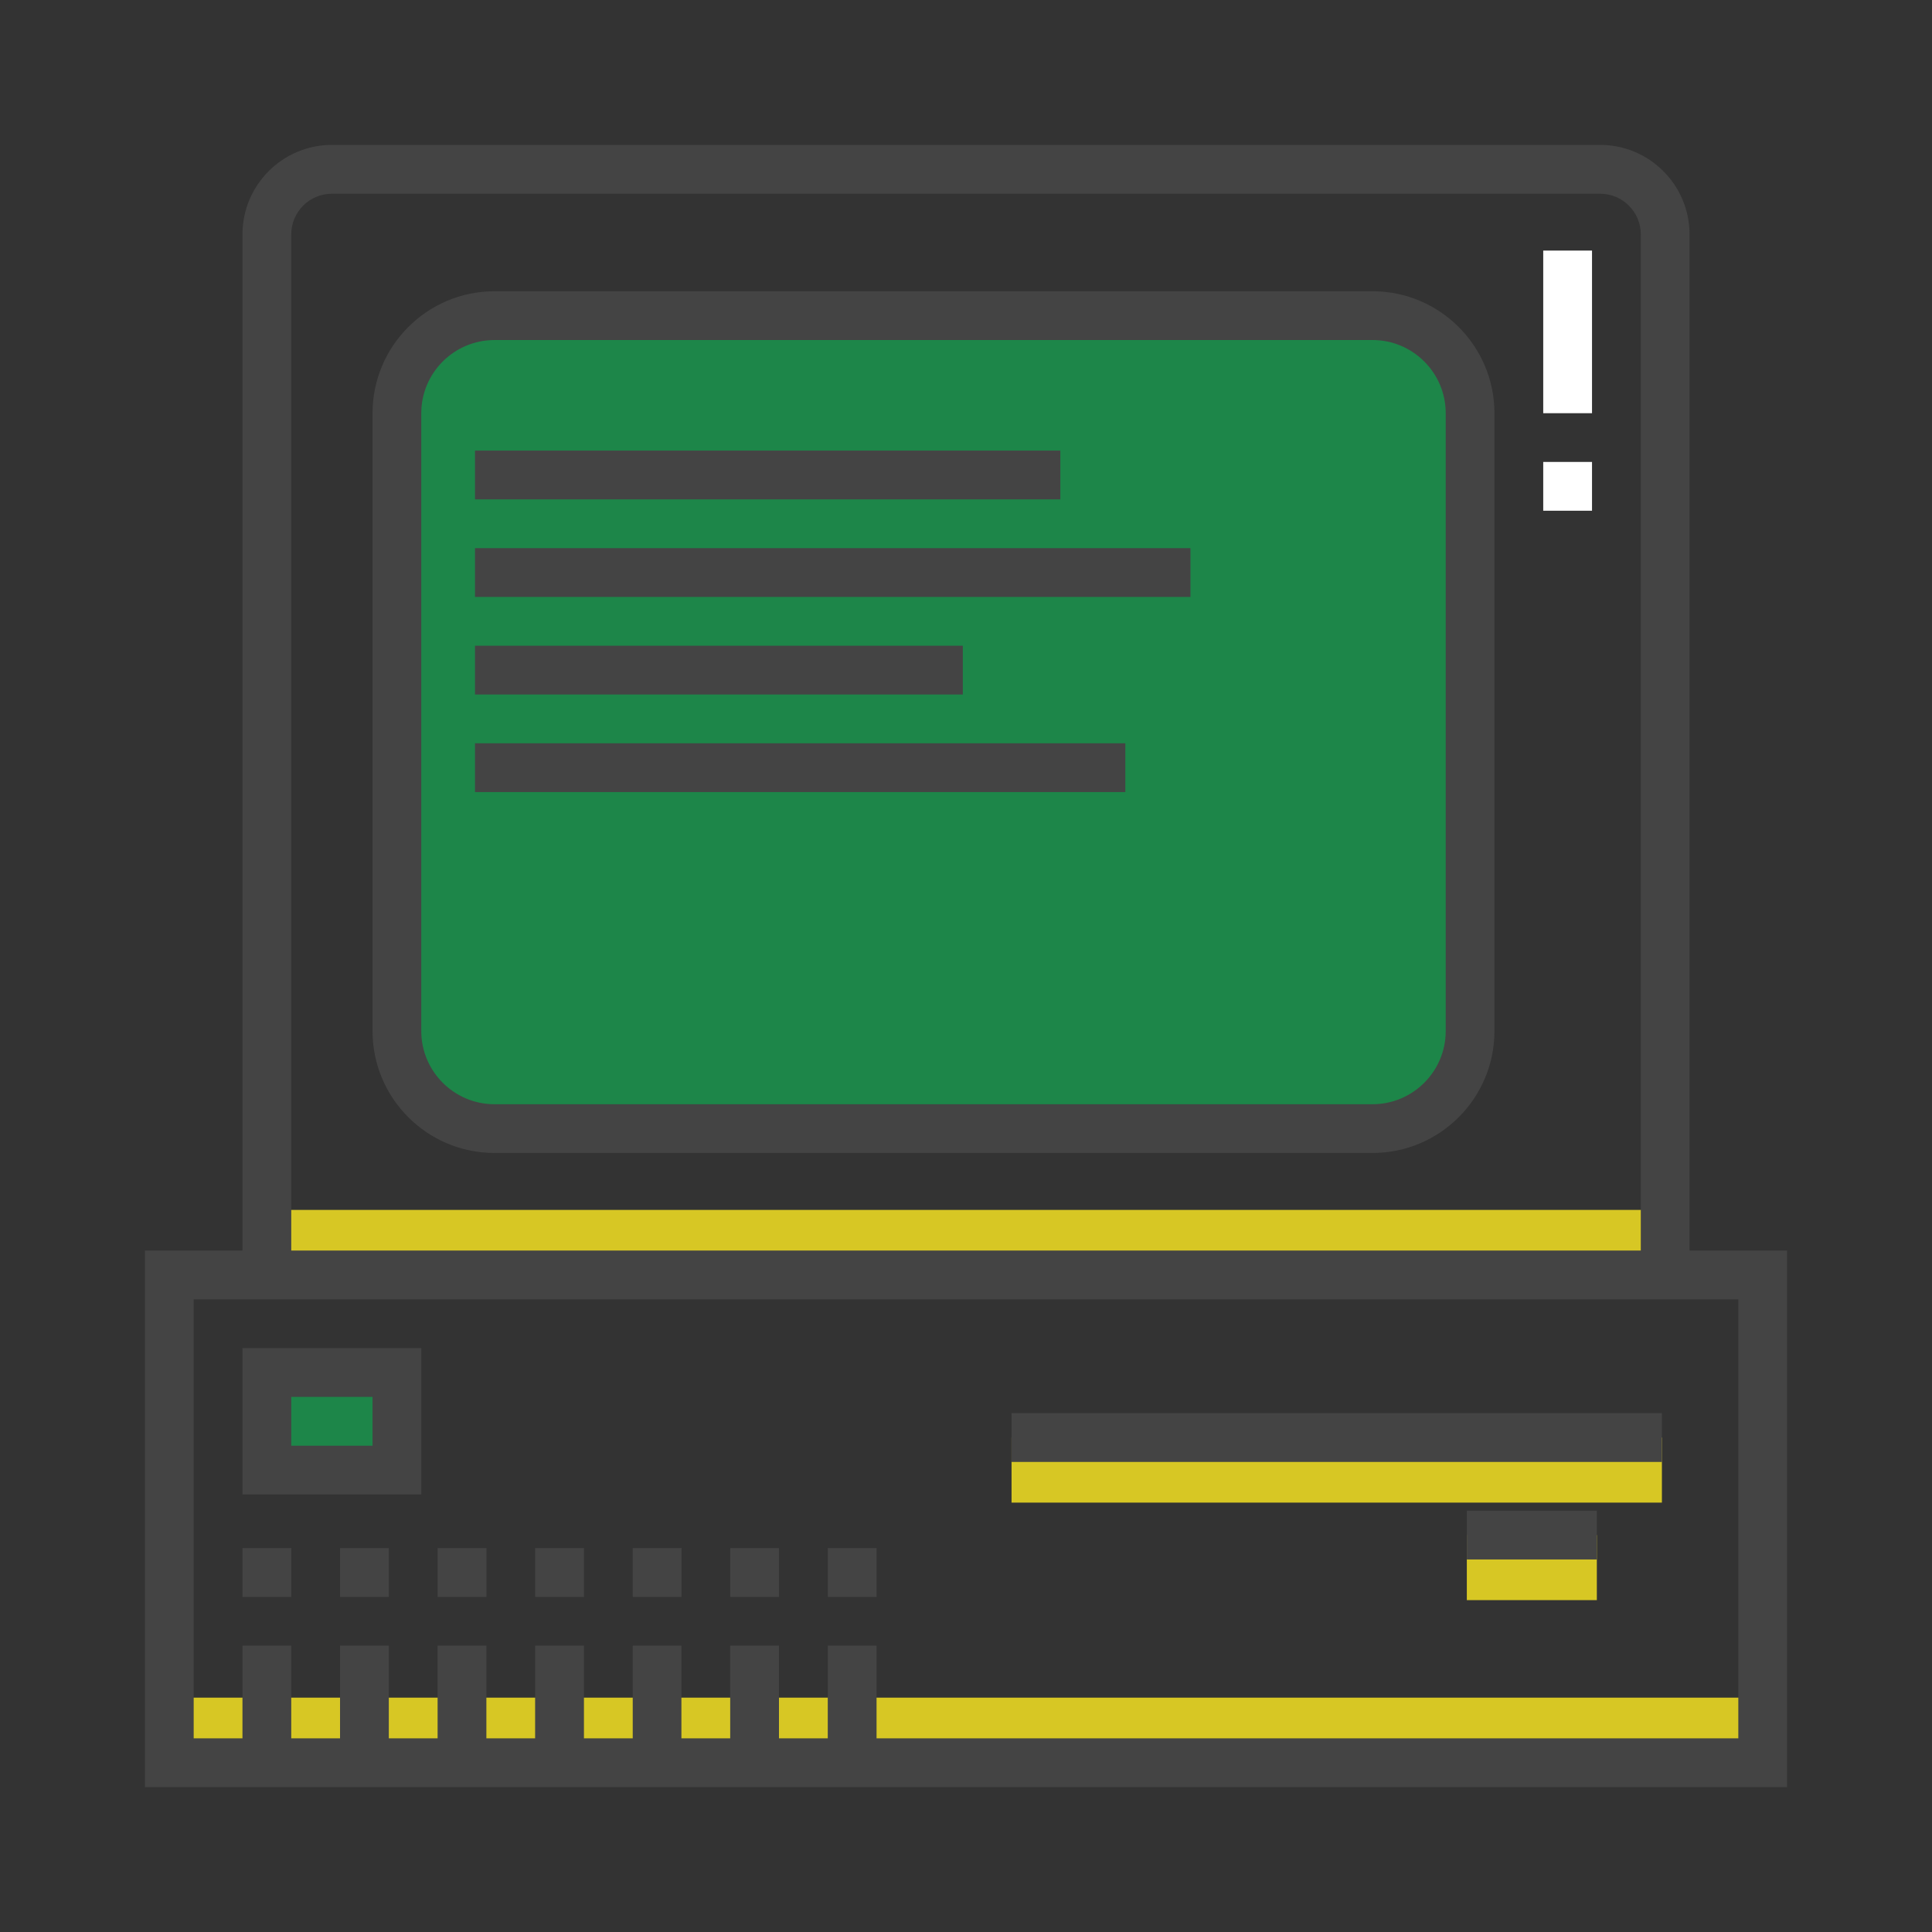 <?xml version="1.0" encoding="utf-8"?>
<!-- Generator: Adobe Illustrator 16.0.0, SVG Export Plug-In . SVG Version: 6.00 Build 0)  -->
<!DOCTYPE svg PUBLIC "-//W3C//DTD SVG 1.1//EN" "http://www.w3.org/Graphics/SVG/1.1/DTD/svg11.dtd">
<svg version="1.1" id="圖層_1" xmlns="http://www.w3.org/2000/svg" xmlns:xlink="http://www.w3.org/1999/xlink" x="0px" y="0px"
	 width="40px" height="40px" viewBox="0 0 40 40" enable-background="new 0 0 40 40" xml:space="preserve">
<rect x="0" y="0" width="40" height="40" fill="#333333" stroke="none"/>
<g>
	<path fill="#1D8649" d="M28.416,23.367H10.238c-1.115,0-2.02-0.904-2.02-2.021V8.555c0-1.116,0.904-2.02,2.02-2.02h18.178
		c1.115,0,2.02,0.904,2.02,2.02v12.792C30.436,22.463,29.531,23.367,28.416,23.367L28.416,23.367z M28.416,23.367"/>
	<rect x="5.525" y="28.416" fill="#1D8649" width="2.693" height="2.02"/>
	<path fill="#00B2DF" d="M9.564,22.693"/>
	<polyline fill="#D7C724" points="34.476,25.05 34.476,26.396 5.525,26.396 5.525,25.05 	"/>
	<polyline fill="#D7C724" points="36.495,35.148 36.495,36.495 3.506,36.495 3.506,35.148 	"/>
	<rect x="20.943" y="29.763" fill="#D7C724" width="13.465" height="1.347"/>
	<rect x="30.369" y="31.782" fill="#D7C724" width="2.692" height="1.347"/>
	<path fill="#FFFFFF" d="M32.961,10.574h-1.01v-1.01h1.01V10.574z M32.961,8.555h-1.01V5.188h1.01V8.555z M32.961,8.555"/>
	<path fill="#444444" d="M28.416,6.03H10.238c-1.393,0-2.525,1.133-2.525,2.525v12.792c0,1.393,1.133,2.524,2.525,2.524h18.178
		c1.393,0,2.525-1.132,2.525-2.524V8.555C30.941,7.163,29.809,6.03,28.416,6.03L28.416,6.03z M28.416,7.04
		c0.836,0,1.516,0.679,1.516,1.515v12.792c0,0.835-0.68,1.515-1.516,1.515H10.238c-0.836,0-1.516-0.68-1.516-1.515V8.555
		c0-0.835,0.68-1.515,1.516-1.515 M29.932,21.347"/>
	<path fill="#444444" d="M34.98,25.891V4.852C34.98,3.831,34.15,3,33.129,3H6.871C5.851,3,5.02,3.831,5.02,4.852v21.039H3V37h34
		V25.891H34.98z M6.03,4.852c0-0.464,0.377-0.841,0.841-0.841h26.258c0.465,0,0.842,0.377,0.842,0.841v21.039H6.03V4.852z
		 M35.99,35.99H18.148v-1.919h-1.01v1.919h-1.01v-1.919h-1.01v1.919h-1.01v-1.919H13.1v1.919h-1.01v-1.919h-1.011v1.919H10.07
		v-1.919h-1.01v1.919h-1.01v-1.919H7.04v1.919H6.03v-1.919H5.02v1.919H4.01v-9.089h31.98V35.99z M35.99,35.99"/>
	<rect x="17.139" y="32.051" fill="#444444" width="1.01" height="1.011"/>
	<rect x="15.119" y="32.051" fill="#444444" width="1.01" height="1.011"/>
	<rect x="13.1" y="32.051" fill="#444444" width="1.01" height="1.011"/>
	<rect x="11.079" y="32.051" fill="#444444" width="1.011" height="1.011"/>
	<rect x="9.061" y="32.051" fill="#444444" width="1.01" height="1.011"/>
	<rect x="7.04" y="32.051" fill="#444444" width="1.011" height="1.011"/>
	<rect x="5.02" y="32.051" fill="#444444" width="1.011" height="1.011"/>
	<rect x="20.943" y="29.258" fill="#444444" width="13.465" height="1.01"/>
	<rect x="30.369" y="31.277" fill="#444444" width="2.692" height="1.01"/>
	<path fill="#444444" d="M5.02,30.941h3.703v-3.03H5.02V30.941z M6.03,28.921h1.683v1.011H6.03V28.921z M6.03,28.921"/>
	<rect x="9.834" y="9.329" fill="#444444" width="12.119" height="1.01"/>
	<rect x="9.834" y="11.349" fill="#444444" width="14.813" height="1.01"/>
	<rect x="9.834" y="13.369" fill="#444444" width="10.1" height="1.01"/>
	<rect x="9.834" y="15.389" fill="#444444" width="13.465" height="1.01"/>
</g>
</svg>
